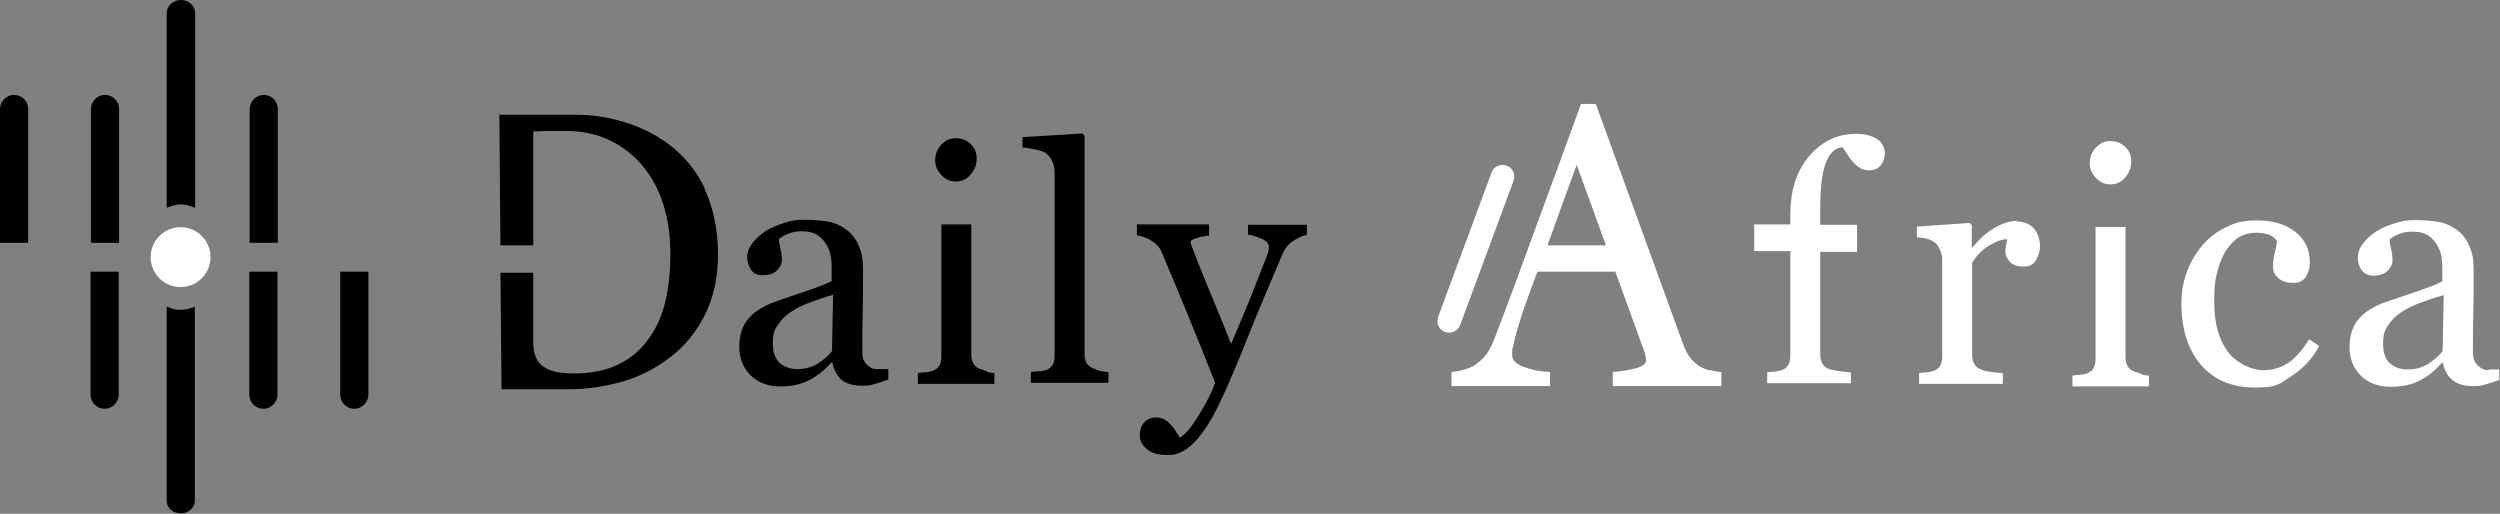 <?xml version="1.0" encoding="UTF-8"?>
<svg id="Calque_1" xmlns="http://www.w3.org/2000/svg" version="1.1" viewBox="0 0 692.9 142.4">
  <rect x="0" y="0" width="692.9" height="142.4" fill="#808080" stroke="none"/>
  <!-- Generator: Adobe Illustrator 29.5.0, SVG Export Plug-In . SVG Version: 2.1.0 Build 137)  -->
  <defs>
    <style>
      .st0 {
        fill: #fff;
      }
    </style>
  </defs>
  <path d="M195.3,52.1c-2.5-5.1-6-9.3-10.5-12.5-3.3-2.4-7.1-4.3-11.6-5.7s-8.9-2.1-13.5-2.1h-21.3l.3,36.2h9.1v-31.6c.9,0,2.3,0,4.1-.1,1.8,0,3.5,0,4.9,0,4.4,0,8.4.8,12,2.5s6.6,4,9.1,6.9c2.6,3.1,4.6,6.7,5.9,10.8s2,8.7,2,13.8-.5,9.7-1.5,13.7-2.6,7.4-4.9,10.4c-2.1,2.9-4.9,5.1-8.2,6.7-3.4,1.6-7.4,2.4-11.9,2.4s-6.8-.6-8.7-1.9-2.8-3.5-2.8-6.7v-19.3h-9.1l.3,32.3h18.5c5.2,0,10.3-.8,15.2-2.2s9.3-3.8,13.2-6.8c3.9-3,7.1-6.9,9.5-11.7s3.6-10.4,3.6-16.8-1.3-13-3.8-18.2h0Z"/>
  <path d="M241.5,102c-.8-.5-1.5-1.1-1.9-1.7s-.6-1.6-.6-2.8c0-3.9,0-7.5.1-10.8s.1-7.1.1-11.3-.4-5.4-1.2-7.3c-.8-1.9-1.9-3.4-3.5-4.5-1.5-1.1-3.2-1.9-5.1-2.2-1.9-.3-4-.5-6.5-.5s-3.7.3-5.6.9c-1.9.6-3.5,1.3-4.9,2.1-1.5,1-2.8,2.1-3.8,3.4s-1.5,2.6-1.5,3.9.4,2.5,1,3.5c.7,1.1,1.8,1.6,3.3,1.6s3-.4,3.9-1.3c.9-.9,1.4-1.8,1.4-2.9s-.1-2-.4-3.2-.4-2-.4-2.6c.5-.5,1.3-1,2.5-1.5,1.2-.5,2.5-.7,3.8-.7,2,0,3.5.4,4.6,1.2s1.9,1.8,2.5,2.9c.5,1,.9,2,1,3.1.2,1.1.2,1.8.2,2.2v4.4c-1.4.8-4.2,1.8-8.3,3.2s-6.8,2.3-8.1,2.8c-1.1.4-2.2,1-3.4,1.7s-2.2,1.5-3,2.4c-1,1.1-1.7,2.3-2.1,3.6-.5,1.3-.7,2.9-.7,4.5,0,3.3,1.1,5.9,3.2,8,2.1,2,4.8,3,8.1,3s5.8-.6,8-1.7c2.2-1.1,4.3-2.8,6.2-4.9h.3c.4,2.1,1.3,3.7,2.6,4.8,1.4,1.1,3.2,1.6,5.6,1.6s2.5-.2,3.6-.5c1.1-.3,2.3-.7,3.7-1.2v-2.9c-1,0-2,0-3,0s-1.7-.2-2.1-.5h0ZM230.7,97.2c-1.1,1.4-2.5,2.6-4.1,3.6-1.6,1-3.5,1.5-5.6,1.5s-3.6-.6-4.9-1.7c-1.3-1.2-1.9-3-1.9-5.5s.4-3.6,1.3-4.9c.9-1.4,2-2.6,3.5-3.6,1.6-1.1,3.4-2,5.3-2.7,1.9-.7,4.1-1.5,6.6-2.2l-.3,15.4h0Z"/>
  <path d="M303.1,102.2c-.9-.4-1.5-.9-1.9-1.5-.4-.7-.6-1.5-.6-2.6v-60.4l-.6-.7-16.6,1v2.9c.9,0,2,.2,3.4.5s2.4.6,3,1c.7.5,1.4,1.3,1.8,2.2s.7,1.9.7,3v51c0,1.1-.2,1.9-.6,2.6-.4.7-1,1.1-1.9,1.4-.5.1-1.1.3-1.9.3-.8,0-1.5.1-2.2.2v3h21.5v-3c-.8,0-1.5-.2-2.2-.3s-1.3-.4-1.9-.7h0Z"/>
  <path class="st0" d="M559.1,61.2c-1.9,0-3.9.6-6.2,1.9s-4.3,3.1-6.2,5.5h-.2v-6.2l-.6-.6-14.6,1v3c.9,0,1.7.2,2.5.3.8.2,1.4.4,2,.8.8.5,1.4,1.2,1.8,2.1s.7,1.8.7,2.7v27.1c0,1.1-.2,1.9-.6,2.6-.4.7-1,1.1-1.8,1.4-.5.2-1.2.3-1.9.4-.7,0-1.4.1-2.1.2v3h23.2v-3c-.9,0-1.9-.2-3.1-.3s-2.1-.4-2.9-.7c-.9-.3-1.5-.8-1.9-1.5-.4-.7-.6-1.5-.6-2.5v-25.6c1.3-2.1,2.9-3.7,4.8-4.8s3.5-1.7,4.9-1.7c0,.5-.2,1.1-.3,1.6-.1.5-.2,1.1-.2,1.8,0,1,.4,2,1.3,2.9.9.9,2.2,1.3,3.8,1.3s2.7-.6,3.4-1.8c.7-1.2,1.1-2.5,1.1-4s-.6-3.7-1.8-4.9c-1.2-1.2-2.7-1.8-4.6-1.8h0Z"/>
  <path class="st0" d="M634.3,100.5c-2,1.4-4.4,2.1-7.2,2.1s-7.2-1.8-9.7-5.2-3.7-8-3.7-13.5.3-6.5,1-9.1,1.6-4.5,2.7-6c1.2-1.6,2.5-2.8,3.8-3.4,1.3-.6,2.7-.9,4.1-.9s2.3.2,3.4.5c1,.3,1.8.9,2.4,1.9,0,.6-.3,1.7-.6,3.1-.4,1.4-.5,2.8-.5,4.1s.5,2.1,1.5,3c1,.9,2.3,1.3,4.1,1.3s2.8-.6,3.5-1.7c.7-1.1,1.1-2.5,1.1-4,0-3.6-1.4-6.4-4.1-8.5-2.7-2.1-6.2-3.1-10.5-3.1s-6,.6-8.7,1.9c-2.7,1.3-4.8,3-6.6,5.1-1.8,2.2-3.2,4.6-4.2,7.3s-1.5,5.6-1.5,8.7c0,7.1,1.8,12.8,5.4,17,3.6,4.2,8.6,6.3,15,6.3s6.7-1,10-3.1,5.8-4.8,7.8-8.4l-2.8-1.9c-1.7,2.8-3.5,4.9-5.4,6.3h0Z"/>
  <path class="st0" d="M689.9,102.6c-1,0-1.7-.2-2.1-.5-.8-.5-1.5-1.1-1.8-1.7-.4-.7-.6-1.6-.6-2.8,0-3.9,0-7.5.1-10.8s.1-7.1.1-11.3-.4-5.4-1.2-7.3c-.8-1.9-1.9-3.4-3.5-4.5-1.5-1.1-3.2-1.9-5.1-2.2s-4-.5-6.5-.5-3.7.3-5.6.9c-1.9.6-3.5,1.3-4.9,2.1-1.5,1-2.8,2.1-3.8,3.4-1,1.2-1.5,2.6-1.5,3.9s.3,2.5,1,3.5,1.8,1.6,3.3,1.6,3-.4,3.9-1.3c.9-.9,1.4-1.8,1.4-2.9s-.1-2-.4-3.2c-.3-1.2-.4-2-.4-2.6.5-.5,1.3-1,2.5-1.5,1.2-.5,2.5-.7,3.8-.7,2,0,3.5.4,4.6,1.2,1.1.8,1.9,1.8,2.5,2.9.5,1,.9,2,1,3.1s.2,1.8.2,2.2v4.4c-1.4.8-4.2,1.8-8.3,3.2s-6.8,2.3-8.2,2.8c-1.1.4-2.2,1-3.4,1.7-1.2.7-2.2,1.5-3,2.4-1,1.1-1.7,2.3-2.1,3.6-.5,1.3-.7,2.9-.7,4.5,0,3.3,1.1,5.9,3.2,8,2.1,2,4.8,3,8.2,3s5.8-.6,8-1.7c2.2-1.1,4.3-2.8,6.2-4.9h.3c.4,2.1,1.3,3.7,2.7,4.8,1.4,1.1,3.2,1.6,5.6,1.6s2.5-.2,3.6-.5c1.1-.3,2.3-.7,3.7-1.2v-2.9c-1,0-2,0-3,0h0ZM677,97.3c-1.1,1.4-2.5,2.6-4.1,3.6-1.6,1-3.5,1.5-5.6,1.5s-3.6-.6-4.9-1.7-1.9-3-1.9-5.5.4-3.6,1.3-4.9c.9-1.4,2-2.6,3.5-3.6,1.6-1.1,3.4-2,5.3-2.7,1.9-.7,4.1-1.5,6.7-2.2l-.3,15.4h0Z"/>
  <path d="M264.9,50.3c1.6,0,3-.6,4.1-1.9,1.1-1.3,1.7-2.7,1.7-4.4s-.5-2.9-1.6-4c-1.1-1.1-2.5-1.7-4.2-1.7s-2.8.6-4,1.8c-1.1,1.2-1.7,2.6-1.7,4.3s.6,2.9,1.7,4.1c1.1,1.2,2.4,1.8,4,1.8Z"/>
  <path d="M273.6,102.9c-.6-.2-1.3-.4-1.9-.6-.9-.3-1.5-.8-1.9-1.5-.4-.7-.6-1.5-.6-2.6v-36h-8.3v15.7h0v20.9c0,1.1-.2,1.9-.6,2.6-.4.7-1,1.1-1.9,1.4-.5.2-1.2.3-1.9.4-.7,0-1.4.1-2.1.2v3h21.2v-3c-.8,0-1.5-.2-2.1-.3h0Z"/>
  <path d="M94.3,109.4c0,2.2,1.8,3.9,3.9,3.9s3.9-1.8,3.9-3.9v-34.1h-7.8v34.1Z"/>
  <path d="M7.8,30.2c0-2.2-1.8-3.9-3.9-3.9s-3.9,1.8-3.9,3.9v37.1h7.8V30.2Z"/>
  <path d="M69.1,109.4c0,2.2,1.8,3.9,3.9,3.9s3.9-1.8,3.9-3.9v-34.1h-7.8s0,34.1,0,34.1Z"/>
  <path d="M77,30.2c0-2.2-1.8-3.9-3.9-3.9s-3.9,1.8-3.9,3.9v37.1h7.8s0-37.1,0-37.1Z"/>
  <path d="M25.1,109.4c0,2.2,1.8,3.9,3.9,3.9s3.9-1.8,3.9-3.9v-34.1h-7.8s0,34.1,0,34.1Z"/>
  <path d="M33,30.2c0-2.2-1.8-3.9-3.9-3.9s-3.9,1.8-3.9,3.9v37.1h7.8s0-37.1,0-37.1Z"/>
  <path d="M50.1,0c-2.2,0-3.9,1.7-3.9,3.7v53.9l1.4-.5c1.7-.6,3.4-.6,5.1,0l1.4.5V3.7c0-2.1-1.8-3.7-3.9-3.7h0Z"/>
  <path d="M47.6,85.5l-1.4-.5v53.8c0,2,1.8,3.5,3.9,3.5s3.9-1.6,3.9-3.5v-53.8l-1.4.5c-1.7.5-3.4.5-5.1,0h0Z"/>
  <circle class="st0" cx="50.1" cy="71.3" r="8.3" transform="translate(-25.5 114.7) rotate(-84.8)"/>
  <path class="st0" d="M584.9,51.1c1.6,0,3-.6,4.1-1.9,1.1-1.3,1.7-2.7,1.7-4.4s-.5-2.9-1.6-4c-1.1-1.1-2.5-1.7-4.2-1.7s-2.8.6-4,1.8c-1.1,1.2-1.7,2.6-1.7,4.3s.6,2.9,1.7,4.1c1.1,1.2,2.4,1.8,4,1.8Z"/>
  <path class="st0" d="M593.5,103.6c-.6-.2-1.3-.4-1.9-.6-.9-.3-1.5-.8-1.9-1.5-.4-.7-.6-1.5-.6-2.6v-36h-8.3v15.7h0v20.9c0,1.1-.2,1.9-.6,2.6-.4.7-1,1.1-1.8,1.4-.5.2-1.2.3-1.9.4-.7,0-1.4.1-2.1.2v3h21.2v-3c-.8,0-1.5-.2-2.1-.3h0Z"/>
  <path d="M345.8,65c1.2.1,2.5.6,3.9,1.2s2,1.4,2,2.2-.2,1.6-.6,2.6-.7,1.8-.9,2.3c-1.8,4.6-3.4,8.7-4.8,12.1-1.4,3.4-2.8,6.7-4.2,9.9-1.3-3.3-3.1-7.8-5.4-13.3-2.3-5.5-4-9.8-5.1-12.7-.2-.5-.3-.9-.5-1.3-.1-.4-.2-.7-.2-.9,0-.5.6-.8,1.9-1.2s2.3-.5,3.2-.6v-3.1h-20v3c1.3.2,2.7.7,4,1.5s2.3,1.8,2.9,3.2c2.5,6,4.9,11.7,7.2,17.3s4.8,11.9,7.6,18.9c-.9,2.5-2.4,5.5-4.5,8.9-2.1,3.4-3.8,5.5-5.3,6.3-.3-.5-.7-1.1-1.2-1.9-.5-.8-1-1.4-1.4-1.8-.5-.6-1.1-1-1.8-1.4s-1.5-.5-2.5-.5-2.2.5-3,1.4c-.8.9-1.2,2.1-1.2,3.6s.7,2.7,2,3.8,3.1,1.6,5.5,1.6,2.3-.2,3.5-.6c1.1-.4,2.4-1.3,3.7-2.5,1.4-1.3,2.8-3.2,4.3-5.5,1.5-2.3,3.1-5.6,5-9.8,1.4-3.2,3.5-8.1,6.2-14.9,2.7-6.8,5.9-14.2,9.4-22.5.7-1.6,1.8-2.9,3.2-3.7,1.5-.9,2.6-1.4,3.5-1.5v-2.8h-16.3v2.9h0Z"/>
  <path class="st0" d="M520.4,38.7c-1.3-1-3.3-1.6-6-1.6-5.2,0-9.5,2.1-13,6.2-3.5,4.1-5.2,9.6-5.2,16.2v2.7h-10s0,0,0,0v4.7h0v2.7h10v29c0,1.1-.2,1.9-.6,2.6-.4.7-1,1.1-1.8,1.4-.5.2-1.2.3-1.9.4-.7,0-1.4.1-2.1.2v3h23.2v-3c-.9,0-1.9-.2-3.1-.3-1.2-.2-2.1-.4-2.9-.6-.9-.3-1.5-.8-1.9-1.5-.4-.7-.6-1.5-.6-2.5v-28.5h10.2v-7.5h-10.2v-4.4c0-5.9.5-10.2,1.6-12.9s2.6-4.1,4.6-4.2c.4.5.8,1.2,1.3,2,.5.8,1.1,1.6,1.7,2.2.6.7,1.2,1.2,1.9,1.6.7.4,1.5.6,2.4.6,1.5,0,2.5-.5,3.3-1.4.7-.9,1.1-2,1.1-3.4s-.7-2.8-2-3.8h0Z"/>
  <path class="st0" d="M417.6,45.9c-1.7-.6-3.6.2-4.2,1.9l-14.8,40c-.6,1.7.2,3.6,1.9,4.2.4.1.8.2,1.1.2,1.3,0,2.6-.8,3.1-2.1l14.8-40c.6-1.7-.2-3.6-1.9-4.2h0Z"/>
  <path class="st0" d="M474,102.7c-1.3-.3-2.3-.8-3.1-1.3-1.2-.8-2.1-1.7-2.7-2.6s-1.2-2-1.7-3.4l-24.2-66.6h-4.1c-3.4,9.4-7.4,20.2-11.8,32.2-4.4,12.1-8.4,23-12.1,32.6-.7,1.9-1.5,3.4-2.2,4.4s-1.8,2.1-3.2,3.1c-.9.6-1.9,1-3.3,1.4s-2.4.5-3.3.6v3.9h27.3v-3.9c-2.7-.1-5.1-.6-7.3-1.4-2.1-.8-3.2-1.9-3.2-3.4s0-1.4.3-2.4c.2-1,.5-2.2.9-3.8.5-1.6,1-3.3,1.6-5.2.2-.6,1.9-5.5,4.2-11.6h21.6l8.1,22.3c.1.4.2.8.3,1.2s.1.9.1,1.2c0,.8-.9,1.5-2.6,2s-4,.9-6.6,1.1v3.9h30.1v-3.9c-.8,0-1.9-.2-3.2-.6h0ZM428.9,68c3.9-10.9,8.1-22.3,8.1-22.3l8.1,22.3h-16.2,0Z"/>
</svg>